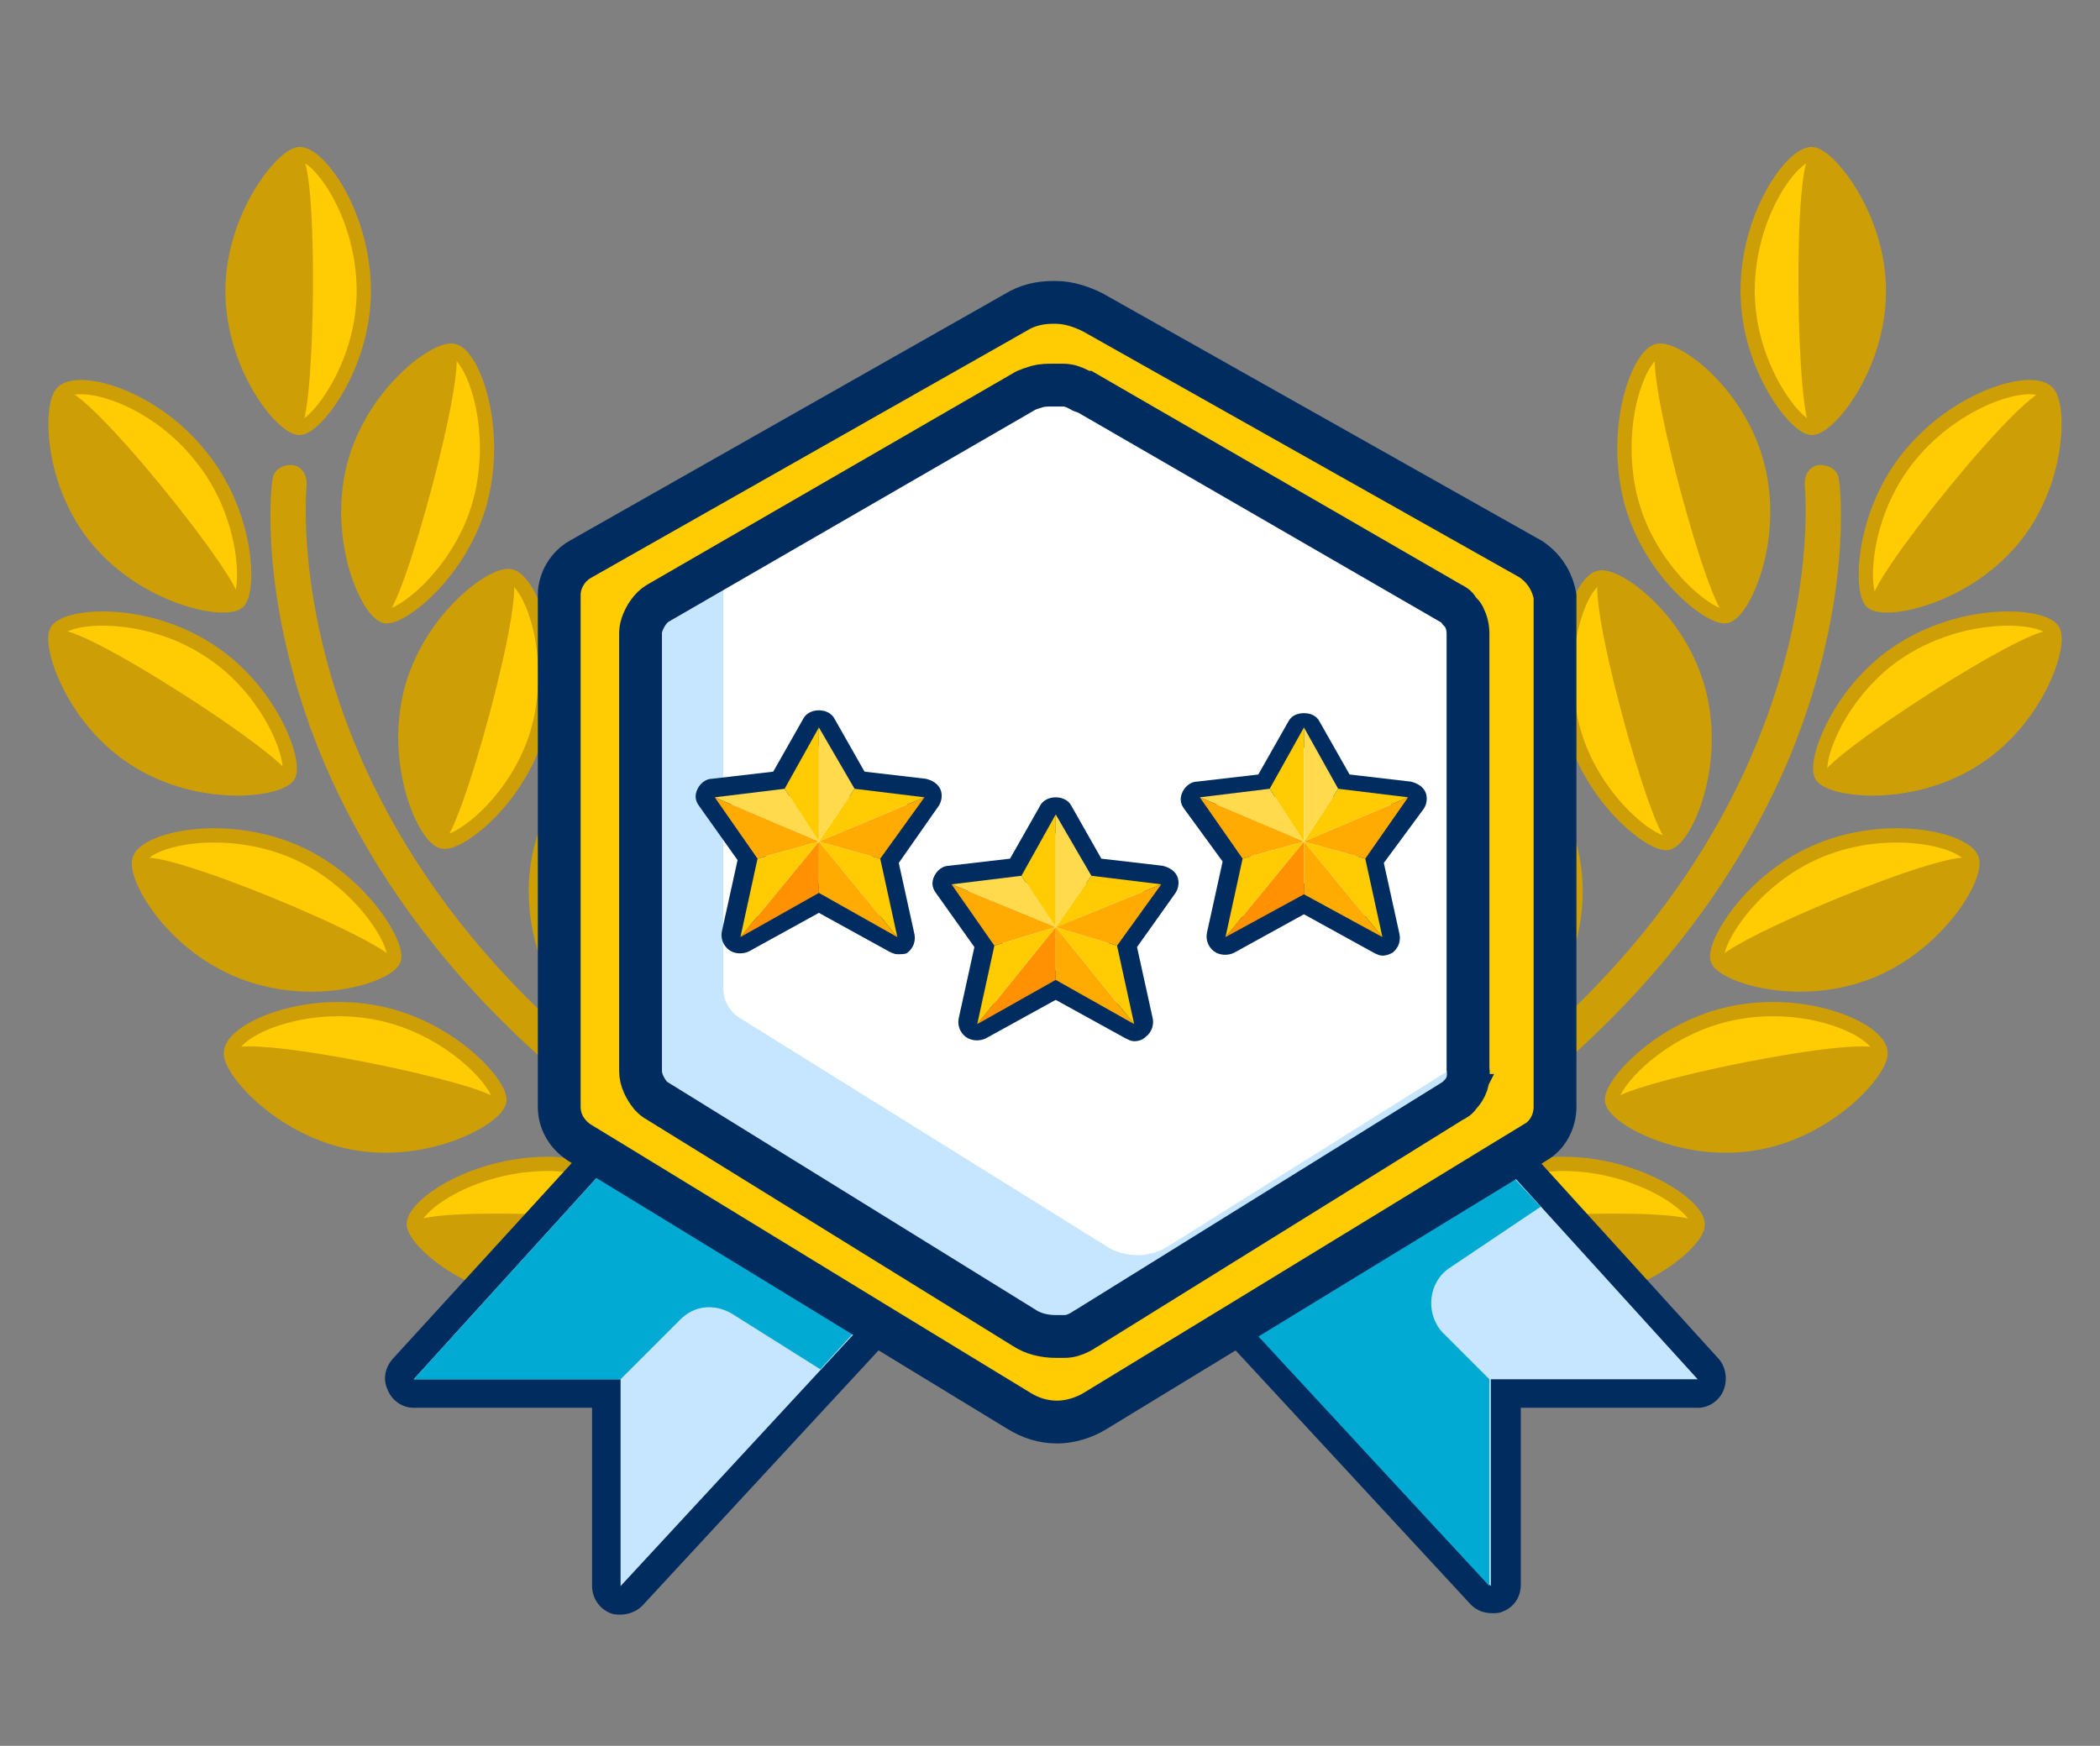 <svg version="1.1" id="Capa_1" xmlns="http://www.w3.org/2000/svg" x="0" y="0" viewBox="0 0 147.2 122.4" xml:space="preserve"><rect x="0" y="0" width="147.2" height="122.4" fill="#808080" stroke="none"/><style>.st0{fill:#ffcb02;stroke:#ce9e06;stroke-miterlimit:10}.st1{fill:#ce9e06}.st2{fill:#c6e5ff}.st3{fill:#002c5f}.st6{fill:#ffda4d}.st7{fill:#ffab02}.st8{fill:#ff9102}.st9{fill:#ffcb02}</style><path class="st0" d="M89.6 86.9c.1 0 .2 0 .3-.1 21.9-10.6 31.2-24.5 35.2-34.2 4.3-10.6 3.4-18.6 3.3-18.9 0-.4-.4-.6-.8-.6s-.6.4-.6.8c0 .3 3.4 31.8-37.7 51.7-.3.2-.5.6-.3.9.1.3.3.4.6.4zm32.9-66.5c0 5.3 3.4 9.6 4.5 9.6 1.2 0 4.7-4.3 4.7-9.6s-3.6-9.6-4.7-9.6c-1.4 0-4.5 4.3-4.5 9.6z"/><path class="st0" d="M114.3 35c1.3 5.1 5.6 8.4 6.7 8.2 1.2-.3 3.5-5.3 2.2-10.5s-5.8-8.4-7-8.1c-1.3.3-3.2 5.2-1.9 10.4zm-4.1 15.9c1.3 5.1 5.6 8.4 6.7 8.2 1.2-.3 3.5-5.3 2.2-10.5s-5.8-8.4-7-8.1c-1.3.3-3.2 5.2-1.9 10.4zm-9.1 11.2c.8 5.2 4.9 8.9 6 8.7 1.2-.2 4-5 3.2-10.2-.8-5.2-5-8.9-6.2-8.7-1.5.3-3.8 5-3 10.2zm-9.8 7.7c-.3 5.3 2.8 9.8 3.9 9.9 1.2.1 5-4 5.4-9.2.3-5.3-2.9-9.8-4.1-9.9-1.5-.2-4.9 3.9-5.2 9.2zm18 11.8c-5.3.2-9.5 3.7-9.4 4.8 0 1.2 4.4 4.6 9.7 4.4s9.5-3.8 9.4-5c-.1-1.4-4.5-4.3-9.7-4.2zM121.6 71c-5.2 1-8.8 5.1-8.6 6.2.2 1.2 5.1 3.9 10.3 2.9s8.8-5.3 8.5-6.4c-.2-1.5-5-3.7-10.2-2.7zm6-11.4c-4.9 2-7.6 6.7-7.2 7.7.5 1.1 5.7 2.8 10.7.8 4.9-2 7.6-6.8 7.1-7.9-.5-1.3-5.7-2.6-10.6-.6zm5.8-14.1c-4.5 2.8-6.3 8-5.7 8.9.7 1 6.1 1.7 10.6-1.1s6.2-8.1 5.6-9.1c-.7-1.1-6-1.5-10.5 1.3zm.5-13.6c-3.4 4.1-3.5 9.5-2.7 10.3 1 .8 6.4-.3 9.8-4.3s3.4-9.6 2.5-10.4c-1.1-1.1-6.2.3-9.6 4.4zm-75.5 55c-.1 0-.2 0-.3-.1-21.9-10.6-31.2-24.4-35.2-34.2C18.6 42 19.5 34 19.6 33.7c0-.4.4-.6.8-.6s.6.4.6.8c0 .3-3.4 31.8 37.7 51.7.3.2.5.6.3.9-.1.3-.3.4-.6.4zM25.5 20.4c0 5.3-3.4 9.6-4.5 9.6-1.2 0-4.7-4.3-4.7-9.6s3.6-9.6 4.7-9.6c1.4 0 4.5 4.3 4.5 9.6z"/><path class="st0" d="M33.7 35c-1.3 5.1-5.6 8.4-6.7 8.2-1.2-.3-3.5-5.3-2.2-10.5 1.3-5.1 5.8-8.4 7-8.1 1.3.3 3.2 5.2 1.9 10.4zm4.1 15.9C36.5 56 32.1 59.3 31 59c-1.2-.3-3.5-5.3-2.2-10.5 1.3-5.1 5.8-8.4 7-8.1 1.4.4 3.3 5.3 2 10.5zm9.1 11.2c-.8 5.2-4.9 8.9-6 8.7-1.2-.2-4-5-3.2-10.2s5-8.9 6.2-8.7c1.4.3 3.8 5 3 10.2zm9.8 7.7c.3 5.3-2.8 9.8-3.9 9.9-1.2.1-5-4-5.4-9.2-.3-5.3 2.9-9.8 4.1-9.9 1.5-.2 4.8 3.9 5.2 9.2zm-18 11.8c5.3.2 9.5 3.7 9.4 4.8 0 1.2-4.4 4.6-9.7 4.4S29 87 29 85.8c.1-1.4 4.4-4.3 9.7-4.2zM26.4 71c5.2 1 8.8 5.1 8.6 6.2-.2 1.2-5.1 3.9-10.3 2.9s-8.8-5.3-8.5-6.4c.2-1.5 5-3.7 10.2-2.7zm-6-11.4c4.9 2 7.6 6.7 7.2 7.7-.5 1.1-5.7 2.8-10.7.8s-7.6-6.8-7.1-7.9c.5-1.3 5.6-2.6 10.6-.6zm-5.9-14.1c4.5 2.8 6.3 8 5.7 8.9-.7 1-6.1 1.7-10.6-1.1S3.4 45.2 4 44.2c.8-1.1 6.1-1.5 10.5 1.3zM14 31.9c3.4 4.1 3.5 9.5 2.7 10.3-1 .8-6.4-.3-9.8-4.3s-3.4-9.6-2.5-10.4c1.2-1.1 6.3.3 9.6 4.4z"/><path class="st1" d="M89.6 86.9c.1 0 .2 0 .3-.1 21.9-10.6 31.2-24.5 35.2-34.2 4.3-10.6 3.4-18.6 3.3-18.9 0-.4-.4-.6-.8-.6s-.6.4-.6.8c0 .3 3.4 31.8-37.7 51.7-.3.2-.5.6-.3.9.1.3.3.4.6.4zM127 30c1.2 0 4.7-4.3 4.7-9.6s-3.6-9.6-4.7-9.6c-1.4 0-1.1 19.2 0 19.2z"/><path class="st1" d="M121 43.1c1.2-.3 3.5-5.3 2.2-10.5s-5.8-8.4-7-8.1c-1.3.4 3.7 18.9 4.8 18.6zM117 59c1.2-.3 3.5-5.3 2.2-10.5s-5.8-8.4-7-8.1c-1.4.4 3.7 18.9 4.8 18.6zm-15.9 3.1c.8 5.2 4.9 8.9 6 8.7 1.2-.2 4-5 3.2-10.2-.8-5.2-5-8.9-6.2-8.7-1.5.3-3.8 5-3 10.2zm-9.8 7.7c-.3 5.3 2.8 9.8 3.9 9.9 1.2.1 5-4 5.4-9.2.3-5.3-2.9-9.8-4.1-9.9-1.5-.2-4.9 3.9-5.2 9.2zm8.5 16.6c0 1.2 4.4 4.6 9.7 4.4s9.5-3.8 9.4-5c0-1.4-19.1-.5-19.1.6zm13.3-9.2c.2 1.2 5.1 3.9 10.3 2.9s8.8-5.3 8.5-6.4c-.3-1.5-19 2.4-18.8 3.5zm7.3-9.8c.5 1.1 5.7 2.8 10.7.8 4.9-2 7.6-6.8 7.1-7.9-.5-1.4-18.2 6-17.8 7.1zm7.3-12.9c.7 1 6.1 1.7 10.6-1.1s6.2-8.1 5.6-9.1c-.7-1.2-16.8 9.2-16.2 10.2zm3.6-12.4c1 .8 6.4-.3 9.8-4.3s3.4-9.6 2.5-10.4c-1.2-1-13.2 14-12.3 14.7zM58.4 86.9c-.1 0-.2 0-.3-.1-21.9-10.6-31.2-24.4-35.2-34.2C18.6 42 19.5 34 19.6 33.7c0-.4.4-.6.8-.6s.6.4.6.8c0 .3-3.4 31.8 37.7 51.7.3.2.5.6.3.9-.1.3-.3.4-.6.4zM21 30c-1.2 0-4.7-4.3-4.7-9.6s3.6-9.6 4.7-9.6c1.4 0 1.1 19.2 0 19.2z"/><path class="st1" d="M27 43.1c-1.2-.3-3.5-5.3-2.2-10.5 1.3-5.1 5.8-8.4 7-8.1 1.3.4-3.7 18.9-4.8 18.6zM31 59c-1.2-.3-3.5-5.3-2.2-10.5 1.3-5.1 5.8-8.4 7-8.1 1.4.4-3.7 18.9-4.8 18.6zm15.9 3.1c-.8 5.2-4.9 8.9-6 8.7-1.2-.2-4-5-3.2-10.2s5-8.9 6.2-8.7c1.4.3 3.8 5 3 10.2zm9.8 7.7c.3 5.3-2.8 9.8-3.9 9.9-1.2.1-5-4-5.4-9.2-.3-5.3 2.9-9.8 4.1-9.9 1.5-.2 4.8 3.9 5.2 9.2zm-8.5 16.6c0 1.2-4.4 4.6-9.7 4.4S29 87 29 85.8c.1-1.4 19.2-.5 19.2.6zm-13.3-9.2c-.2 1.2-5.1 3.9-10.3 2.9s-8.8-5.3-8.5-6.4c.3-1.5 19 2.4 18.8 3.5zm-7.3-9.8c-.5 1.1-5.7 2.8-10.7.8s-7.6-6.8-7.1-7.9c.5-1.4 18.2 6 17.8 7.1zm-7.3-12.9c-.7 1-6.1 1.7-10.6-1.1s-6.2-8.1-5.6-9.1c.7-1.2 16.8 9.2 16.2 10.2zm-3.6-12.4c-1 .8-6.4-.3-9.8-4.3s-3.4-9.6-2.5-10.4c1.2-1 13.2 14 12.3 14.7z"/><path class="st2" d="M104.5 112.2c-.3 0-.5-.1-.7-.3L86.4 93.1c-.2-.2-.3-.5-.3-.8s.2-.6.5-.7l18-11c.2-.1.3-.1.5-.1.3 0 .5.1.7.3L119.7 96c.3.3.3.7.2 1.1-.2.4-.5.6-.9.6h-13.5v13.5c0 .4-.3.8-.6.9-.2 0-.3.1-.4.1z"/><path class="st3" d="M105.2 81.5L119 96.7h-14.5v14.5L87.2 92.4l18-10.9m0-2c-.4 0-.7.1-1 .3l-18 11c-.5.3-.9.8-.9 1.4-.1.6.1 1.2.5 1.6l17.3 18.7c.4.4.9.6 1.5.6.2 0 .5 0 .7-.1.8-.3 1.3-1 1.3-1.9V98.7H119c.8 0 1.5-.5 1.8-1.2.3-.7.2-1.6-.3-2.2l-13.8-15.2c-.5-.4-1-.6-1.5-.6z"/><path class="st2" d="M43.5 112.2c-.1 0-.2 0-.4-.1-.4-.2-.6-.5-.6-.9V97.7H29c-.4 0-.8-.2-.9-.6-.2-.4-.1-.8.2-1.1l13.8-15.2c.2-.2.5-.3.7-.3.2 0 .4 0 .5.1l18 11c.3.2.4.4.5.7s-.1.6-.3.8l-17.3 18.7c-.1.3-.4.4-.7.4z"/><path class="st3" d="M42.8 81.5l18 11-17.3 18.7V96.7H29l13.8-15.2m0-2c-.5 0-1.1.2-1.5.7L27.5 95.3c-.5.6-.7 1.4-.3 2.2.3.7 1 1.2 1.8 1.2h12.5v12.5c0 .8.5 1.6 1.3 1.9.2.1.5.1.7.1.5 0 1.1-.2 1.5-.6l17.3-18.7c.4-.4.6-1 .5-1.6s-.4-1.1-.9-1.4l-18-11c-.4-.3-.7-.4-1.1-.4z"/><path d="M101.8 42.4L76.2 27.6c-.6-.4-1.4-.6-2.1-.6H74c-.7 0-1.5.2-2.1.6L46.2 42.4c-.8.4-1.2 1.3-1.2 2.2v30.5c0 .9.4 1.7 1.2 2.1l25.6 15.9c.7.4 1.5.6 2.2.6.8 0 1.6-.2 2.2-.6l25.6-15.9c.7-.4 1.2-1.2 1.2-2.1V44.5c0-.9-.5-1.7-1.2-2.1z" fill="#fff"/><path class="st2" d="M79.8 88c-.8 0-1.6-.2-2.2-.6l-25.7-16c-.7-.4-1.2-1.2-1.2-2.1V39.7l-4.6 2.6c-.8.4-1.2 1.3-1.2 2.2V75c0 .9.4 1.7 1.2 2.1L71.7 93c.7.4 1.5.6 2.2.6.8 0 1.6-.2 2.2-.6l25.6-15.9c.7-.4 1.2-1.2 1.2-2.1v-.8L82 87.3c-.6.4-1.4.7-2.2.7z"/><path d="M101.6 88.9l6.4-4.3-2.9-3.1-18 11 17.3 18.7V96.7l-3.3-3.3c-1.2-1.3-1-3.5.5-4.5zm-58.8-7.4L29 96.7h14.5l4.2-4.2c1-1 2.4-1.1 3.6-.4l6.2 3.9 3.3-3.6-18-10.9z" fill="#00aad2"/><path class="st3" d="M65.3 55.7c-.1-.2-.3-.3-.5-.4l-4.6-.6-2.3-4c-.2-.4-.8-.4-1.1 0l-2.3 4-4.5.6c-.2 0-.4.2-.5.4-.1.2-.1.4.1.6l2.9 4.1-1.2 5.2c-.1.2 0 .5.2.6.2.1.5.2.7 0l5.2-2.9 5.2 2.9c.1.1.2.1.3.1.1 0 .3 0 .4-.1.2-.1.3-.4.2-.6l-1.2-5.2 2.9-4.1c.2-.2.2-.4.1-.6zm-3.6 4.5l1.2 5.5-5.5-3.1-5.5 3.1 1.2-5.5-3.1-4.3 4.9-.6 2.4-4.3 2.4 4.3 4.9.6-2.9 4.3z"/><path class="st3" d="M62.9 66.9c-.2 0-.4-.1-.6-.2L57.4 64l-4.9 2.7c-.4.2-1 .2-1.4-.1-.4-.3-.6-.8-.5-1.3l1.1-5-2.7-3.8c-.3-.4-.3-.8-.1-1.2.2-.4.6-.7 1-.7l4.3-.5 2.1-3.7c.4-.8 1.8-.8 2.2 0l2.1 3.7 4.3.5c.4.1.8.3 1 .7.2.4.1.9-.1 1.2l-2.8 4 1.1 5c.1.5-.1 1-.5 1.3-.1.1-.4.1-.7.1zM51.2 56.4l2.4 3.4c.1.1.1.3.1.5l-.9 4.1 4.3-2.4c.2-.1.4-.1.6 0l4.3 2.4-.9-4.1c0-.2 0-.4.1-.5l2.4-3.4-3.8-.5c-.2 0-.4-.1-.5-.3l-1.9-3.3-1.9 3.3c-.1.2-.3.3-.5.3l-3.8.5z"/><path class="st6" d="M55 55.3l-4.9.6 7.3 3.1z"/><path class="st7" d="M50.1 55.9l3 4.3 4.3-1.2z"/><path class="st8" d="M51.9 65.7l5.5-3.1V59z"/><path class="st9" d="M53.1 60.2l-1.2 5.5 5.5-6.7zm9.8 5.5l-1.2-5.5-4.3-1.2z"/><path class="st7" d="M57.4 62.6l5.5 3.1-5.5-6.7z"/><path class="st9" d="M64.8 55.9l-4.9-.6-2.5 3.7z"/><path class="st7" d="M57.4 59l4.3 1.2 3.1-4.3z"/><path class="st9" d="M57.4 51L55 55.3l2.4 3.7z"/><path class="st6" d="M59.9 55.3L57.4 51v8z"/><path class="st3" d="M81.9 61.7c-.1-.2-.3-.3-.5-.4l-4.6-.6-2.3-4c-.2-.4-.8-.4-1.1 0l-2.3 4-4.6.6c-.2 0-.4.2-.5.4-.1.2-.1.4.1.6l2.9 4.1-1.2 5.2c-.1.2 0 .5.2.6.2.1.5.2.7 0l5.2-2.9 5.2 2.9c.1.1.2.1.3.1.1 0 .3 0 .4-.1.2-.1.3-.4.2-.6l-1.2-5.2 2.9-4.1c.3-.1.3-.4.2-.6zm-3.6 4.6l1.2 5.5-5.5-3.1-5.5 3.1 1.2-5.5-3-4.3 4.9-.6 2.4-4.3 2.4 4.3 4.9.6-3 4.3z"/><path class="st3" d="M79.5 73c-.2 0-.4-.1-.6-.2L74 70.1l-4.9 2.7c-.4.2-1 .2-1.4-.1-.4-.3-.6-.8-.5-1.3l1.1-5-2.7-3.8c-.3-.4-.3-.8-.1-1.2.2-.4.6-.7 1-.7l4.3-.5 2.1-3.7c.4-.8 1.8-.8 2.2 0l2.1 3.7 4.3.5c.4.1.8.3 1 .7.2.4.1.9-.1 1.2l-2.7 3.8 1.1 5c.1.5-.1 1-.5 1.3-.2.2-.5.3-.8.3zM67.8 62.5l2.4 3.4c.1.1.1.3.1.5l-.9 4.1 4.3-2.4c.2-.1.4-.1.6 0l4.3 2.4-.9-4.1c0-.2 0-.4.1-.5l2.4-3.4-3.8-.5c-.2 0-.4-.1-.5-.3L74 58.4l-1.9 3.3c-.1.2-.3.3-.5.3l-3.8.5z"/><path class="st6" d="M71.6 61.4l-4.9.6 7.3 3z"/><path class="st7" d="M66.7 62l3 4.3L74 65z"/><path class="st8" d="M68.5 71.8l5.5-3.1V65z"/><path class="st9" d="M69.7 66.3l-1.2 5.5L74 65zm9.8 5.5l-1.2-5.5L74 65z"/><path class="st7" d="M74 68.7l5.5 3.1L74 65z"/><path class="st9" d="M81.4 62l-4.9-.6L74 65z"/><path class="st7" d="M74 65l4.3 1.3 3.1-4.3z"/><path class="st9" d="M74 57.1l-2.4 4.3L74 65z"/><path class="st6" d="M76.5 61.4L74 57.1V65z"/><path class="st3" d="M99.3 55.7c-.1-.2-.3-.3-.5-.4l-4.6-.6-2.3-4c-.2-.4-.8-.4-1.1 0l-2.3 4-4.5.6c-.2 0-.4.2-.5.4-.1.2-.1.4.1.6l2.9 4.1-1.2 5.2c-.1.2 0 .5.2.6.2.1.5.2.7 0l5.2-2.9 5.2 2.9c.1.1.2.1.3.1.1 0 .3 0 .4-.1.2-.1.3-.4.2-.6l-1.2-5.2 2.9-4.1c.2-.2.2-.4.1-.6zm-3.6 4.5l1.2 5.5-5.5-3.1-5.5 3.1 1.2-5.5-3.1-4.3 4.9-.6 2.4-4.3 2.4 4.3 4.9.6-2.9 4.3z"/><path class="st3" d="M96.9 67c-.2 0-.4-.1-.6-.2l-4.9-2.7-4.9 2.7c-.4.2-1 .2-1.4-.1-.4-.3-.6-.8-.5-1.3l1.1-5-2.7-3.7c-.3-.4-.3-.8-.1-1.2.2-.4.6-.7 1-.7l4.3-.5 2.1-3.7c.2-.4.6-.6 1.1-.6.5 0 .9.2 1.1.6l2.1 3.7 4.3.5c.4.1.8.3 1 .7.2.4.1.9-.1 1.2L97 60.5l1.1 5c.1.5-.1 1-.5 1.3-.2.1-.4.2-.7.2zM85.2 56.4l2.4 3.4c.1.1.1.3.1.5l-.9 4.1 4.3-2.4c.2-.1.4-.1.6 0l4.3 2.4-.9-4.1c0-.2 0-.4.1-.5l2.4-3.4-3.8-.4c-.2 0-.4-.1-.5-.3l-1.9-3.3-1.9 3.3c-.1.2-.3.3-.5.3l-3.8.4z"/><path class="st6" d="M89 55.3l-4.9.6 7.3 3.1z"/><path class="st7" d="M84.1 55.9l3 4.3 4.3-1.2z"/><path class="st8" d="M85.9 65.7l5.5-3V59z"/><path class="st9" d="M87.1 60.2l-1.2 5.5 5.5-6.7zm9.8 5.5l-1.2-5.5-4.3-1.2z"/><path class="st7" d="M91.4 62.7l5.5 3-5.5-6.7z"/><path class="st9" d="M98.7 55.9l-4.9-.6-2.4 3.7z"/><path class="st7" d="M91.4 59l4.3 1.2 3-4.3z"/><path class="st9" d="M91.4 51L89 55.3l2.4 3.7z"/><path class="st6" d="M93.8 55.3L91.4 51v8z"/><path d="M107.3 39.2L76.6 21.9c-.8-.4-1.7-.7-2.6-.7h-.2c-.9 0-1.8.2-2.6.7L40.7 39.2c-.9.5-1.5 1.5-1.5 2.5v35.9c0 1 .5 1.9 1.4 2.5l2.3 1.4 18 11 10.5 6.4c.8.5 1.7.8 2.7.8.9 0 1.9-.3 2.7-.8l10.5-6.4 18-11 2.3-1.4c.9-.5 1.4-1.5 1.4-2.5V41.8c-.2-1.1-.8-2-1.7-2.6zm-5 37.6c-.1.2-.3.3-.5.4L76.2 93.1c-.2.1-.3.2-.5.3-.4.2-.7.3-1.1.3H74c-.8 0-1.6-.2-2.2-.6L46.1 77.2c-.2-.1-.3-.2-.5-.4-.4-.5-.7-1.1-.7-1.7V44.5c0-.2 0-.4.1-.7.2-.6.6-1.2 1.1-1.5l25.6-14.8c.3-.2.7-.3 1-.4.4-.1.7-.1 1.1-.1h.7c.4 0 .7.1 1.1.3.2.1.3.2.5.2l25.6 14.8c.2.1.4.2.5.4s.3.3.4.5c.2.4.3.8.3 1.2v30.5c.1.8-.1 1.4-.6 1.9z" fill="#ffcb02" stroke="#002c5f" stroke-width="3" stroke-miterlimit="10"/></svg>